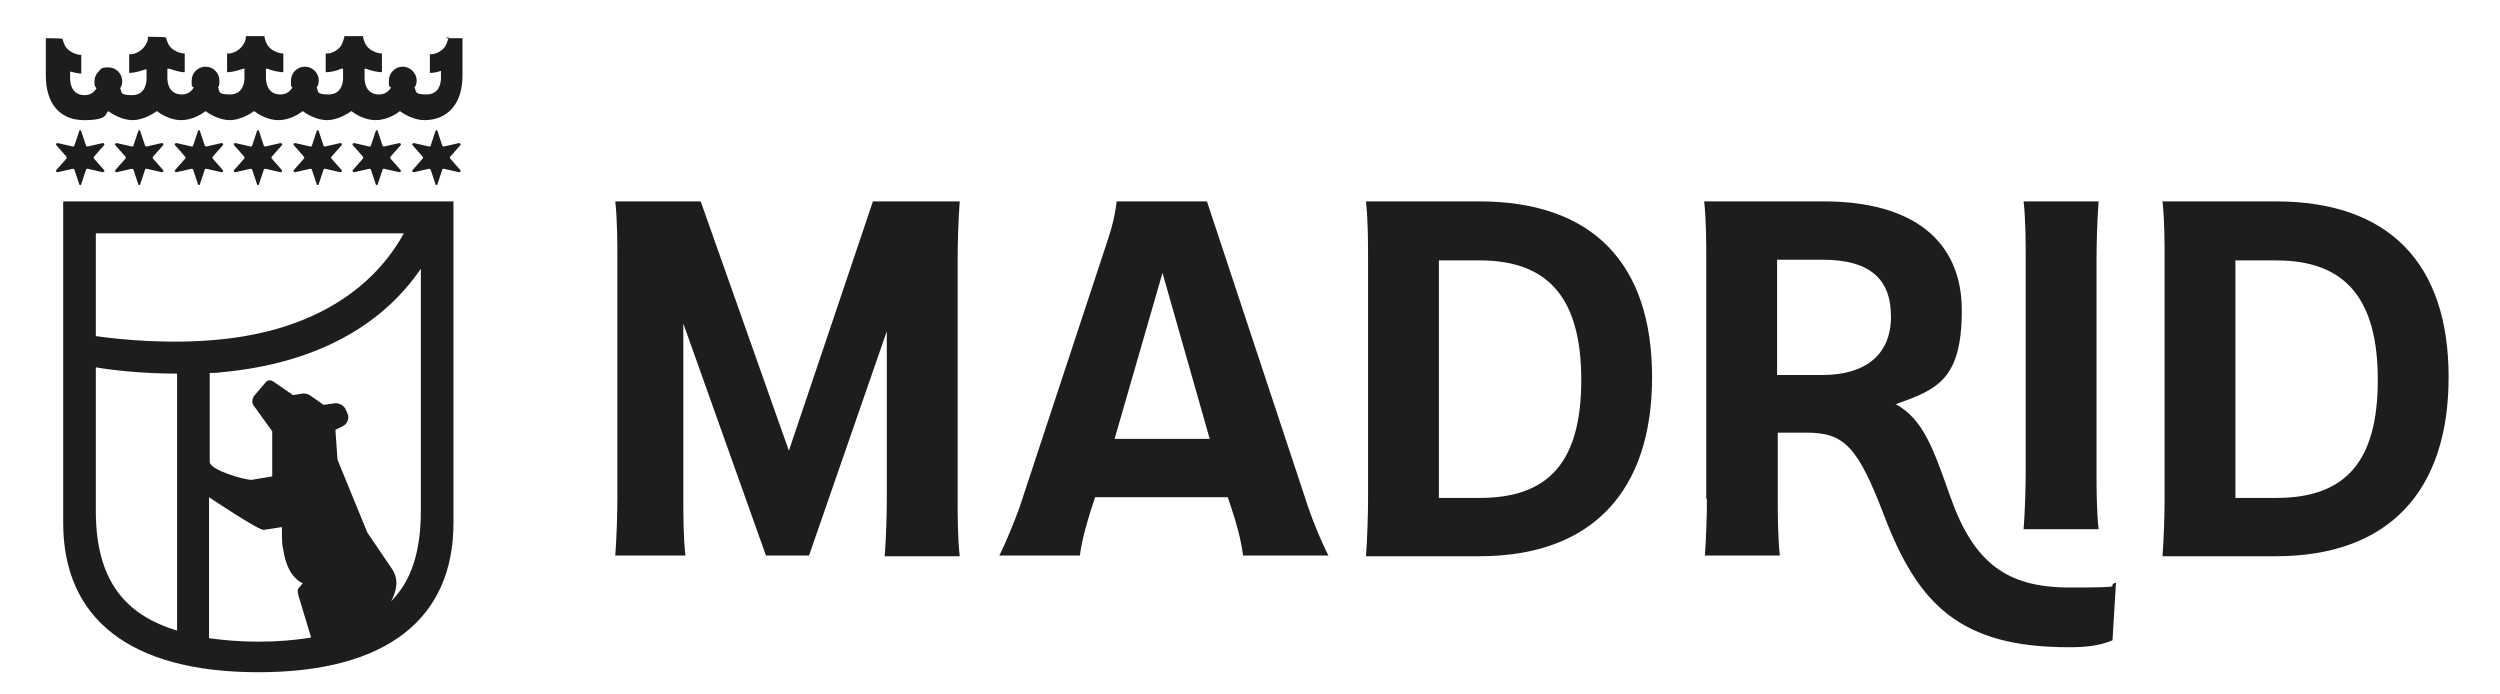 <?xml version="1.0" encoding="UTF-8"?>
<svg id="Capa_1" xmlns="http://www.w3.org/2000/svg" baseProfile="tiny" version="1.2" viewBox="0 0 360 100">
  <!-- Generator: Adobe Illustrator 30.0.0, SVG Export Plug-In . SVG Version: 2.1.1 Build 123)  -->
  <path d="M88.9,71.9v-34.7c0-2.1,0-5.5-.3-8.2h12.3l12.7,35.9,12.1-35.9h12.5c-.2,2.7-.3,6.1-.3,8.2v34.7c0,2.1,0,5.6.3,8.2h-10.8c.2-2.6.3-6.1.3-8.2v-24.2l-11.2,32.3h-6.2l-11.9-33.4v25.2c0,2.1,0,5.6.3,8.2h-10.1c.2-2.6.3-6.1.3-8.2" fill="#1d1d1b"/>
  <path d="M174.2,63.2l-6.8-23.9-6.9,23.9h13.8ZM146.8,73.1l12.8-38.8c.6-1.8,1-3.5,1.2-5.3h13l14.6,44.1c.7,2,1.8,4.8,2.9,6.9h-12.3c-.3-2.4-1-4.8-1.7-6.9l-.5-1.5h-19.1l-.5,1.5c-.7,2.2-1.4,4.6-1.7,6.9h-11.6c1.1-2.2,2.2-5,2.9-6.9" fill="#1d1d1b"/>
  <path d="M207.2,37.5v34.2h5.9c10.1,0,14.6-5.4,14.6-17s-4.6-17.2-14.6-17.2h-5.9ZM197,71.9v-34.7c0-2.2,0-5.4-.3-8.2h16.3c16.3,0,24.9,8.9,24.9,25.3s-8.6,25.8-24.9,25.8h-16.3c.2-2.6.3-6.1.3-8.2" fill="#1d1d1b"/>
  <path d="M255.9,37.5v16.5h6.5c6.2,0,9.9-2.9,9.9-8.4s-3.1-8.2-9.9-8.2h-6.5ZM245.7,71.9v-34.7c0-2.1,0-5.5-.3-8.2h17.2c12.9,0,19.9,5.7,19.9,15.7s-3.6,11.4-9.5,13.5c3.9,2.2,5.3,6.1,7.8,13.2,3.4,9.7,8.2,13.2,17.2,13.2s5-.2,6.7-.7l-.5,8.3c-1.9.8-3.8,1-6.3,1-15.6,0-21.7-6.1-26.6-19-3.8-9.9-5.7-11.9-11.2-11.9h-4.1v9.5c0,2.1,0,5.6.3,8.2h-10.8c.2-2.6.3-6.1.3-8.2" fill="#1d1d1b"/>
  <path d="M291.7,68v-30.8c0-2.1,0-5.5-.3-8.2h10.8c-.2,2.6-.3,6.1-.3,8.2v30.8c0,2.1,0,5.6.3,8.2h-10.8c.2-2.6.3-6.1.3-8.2" fill="#1d1d1b"/>
  <path d="M321.9,37.5v34.2h5.9c10.1,0,14.6-5.4,14.6-17s-4.6-17.2-14.6-17.2h-5.9ZM311.7,71.9v-34.7c0-2.2,0-5.4-.3-8.2h16.3c16.3,0,24.9,8.9,24.9,25.3s-8.6,25.8-24.9,25.8h-16.3c.2-2.6.3-6.1.3-8.2" fill="#1d1d1b"/>
  <path d="M60.6,73.6c0,5.9-1.4,10.1-4.3,13,.9-1.6,1.1-3.2.2-4.6l-3.6-5.3-4.3-10.5-.3-4.3,1-.5c.7-.3,1-1.1.8-1.7l-.3-.7c-.2-.6-1.1-1.1-1.8-.9l-1.4.2-2-1.4c-.3-.2-.9-.3-1.2-.2l-1.2.2-2.9-2c-.3-.2-.7-.2-1,.1l-1.7,2c-.3.4-.4,1.1,0,1.5l2.6,3.6v6.5l-3,.5c-1,0-6-1.4-6-2.6v-12.8c.6,0,1.1,0,1.7-.1,13.1-1.2,22.9-6.4,28.7-14.9v35ZM37.2,92.4c-2.6,0-4.9-.2-7.1-.5v-20.3s7.3,4.9,7.9,4.7l2.6-.4v.8c0,.9,0,1.8.2,2.5.5,3.4,2.1,4.5,2.8,4.8l-.6.7c-.3.3,0,1.2.2,1.8l1.6,5.3c-2.3.4-4.9.6-7.7.6M25.5,90.8c-7.7-2.3-11.7-7.5-11.7-17.2v-20.7c2.4.4,6.6.9,11.7.9v37ZM58.1,33.7c-4.8,8.6-14,14-26.6,15.2-7.2.7-14.2,0-17.7-.5v-14.8h44.3ZM9.1,29v46.3c0,13.7,9.5,21.5,28.1,21.5s28.1-7.8,28.1-21.5V29H9.1Z" fill="#1d1d1b"/>
  <path d="M11.7,18.9l.7,2.1c0,0,.1.1.2.1l2.2-.5c.2,0,.3.2.2.3l-1.5,1.7c0,0,0,.2,0,.2l1.5,1.7c.1.1,0,.3-.2.3l-2.2-.5c0,0-.2,0-.2.1l-.7,2.1c0,.2-.3.2-.3,0l-.7-2.1c0,0-.1-.1-.2-.1l-2.2.5c-.2,0-.3-.2-.2-.3l1.5-1.7c0,0,0-.2,0-.2l-1.5-1.7c-.1-.1,0-.3.2-.3l2.2.5c0,0,.2,0,.2-.1l.7-2.1c0-.2.3-.2.3,0" fill="#1d1d1b"/>
  <path d="M20.2,18.9l.7,2.1c0,0,.1.1.2.1l2.2-.5c.2,0,.3.2.2.3l-1.5,1.7c0,0,0,.2,0,.2l1.5,1.7c.1.1,0,.3-.2.3l-2.2-.5c0,0-.2,0-.2.1l-.7,2.1c0,.2-.3.2-.3,0l-.7-2.1c0,0-.1-.1-.2-.1l-2.2.5c-.2,0-.3-.2-.2-.3l1.5-1.7c0,0,0-.2,0-.2l-1.5-1.7c-.1-.1,0-.3.2-.3l2.2.5c0,0,.2,0,.2-.1l.7-2.1c0-.2.3-.2.3,0" fill="#1d1d1b"/>
  <path d="M28.8,18.9l.7,2.1c0,0,.1.1.2.1l2.2-.5c.2,0,.3.2.2.3l-1.5,1.7c0,0,0,.2,0,.2l1.5,1.7c.1.1,0,.3-.2.3l-2.2-.5c0,0-.2,0-.2.1l-.7,2.1c0,.2-.3.2-.3,0l-.7-2.1c0,0-.1-.1-.2-.1l-2.2.5c-.2,0-.3-.2-.2-.3l1.5-1.7c0,0,0-.2,0-.2l-1.5-1.7c-.1-.1,0-.3.2-.3l2.2.5c0,0,.2,0,.2-.1l.7-2.1c0-.2.3-.2.3,0" fill="#1d1d1b"/>
  <path d="M37.3,18.9l.7,2.1c0,0,.1.1.2.1l2.2-.5c.2,0,.3.2.2.3l-1.5,1.7c0,0,0,.2,0,.2l1.5,1.7c.1.1,0,.3-.2.3l-2.2-.5c0,0-.2,0-.2.1l-.7,2.1c0,.2-.3.2-.3,0l-.7-2.1c0,0-.1-.1-.2-.1l-2.2.5c-.2,0-.3-.2-.2-.3l1.5-1.7c0,0,0-.2,0-.2l-1.5-1.7c-.1-.1,0-.3.2-.3l2.2.5c0,0,.2,0,.2-.1l.7-2.1c0-.2.3-.2.3,0" fill="#1d1d1b"/>
  <path d="M45.9,18.9l.7,2.1c0,0,.1.1.2.1l2.2-.5c.2,0,.3.2.2.3l-1.5,1.7c0,0,0,.2,0,.2l1.5,1.7c.1.1,0,.3-.2.3l-2.2-.5c0,0-.2,0-.2.1l-.7,2.1c0,.2-.3.2-.3,0l-.7-2.1c0,0-.1-.1-.2-.1l-2.2.5c-.2,0-.3-.2-.2-.3l1.5-1.7c0,0,0-.2,0-.2l-1.5-1.7c-.1-.1,0-.3.2-.3l2.2.5c0,0,.2,0,.2-.1l.7-2.1c0-.2.3-.2.3,0" fill="#1d1d1b"/>
  <path d="M54.4,18.9l.7,2.1c0,0,.1.1.2.1l2.2-.5c.2,0,.3.2.2.3l-1.5,1.7c0,0,0,.2,0,.2l1.5,1.7c.1.1,0,.3-.2.3l-2.2-.5c0,0-.2,0-.2.1l-.7,2.1c0,.2-.3.2-.3,0l-.7-2.1c0,0-.1-.1-.2-.1l-2.2.5c-.2,0-.3-.2-.2-.3l1.5-1.7c0,0,0-.2,0-.2l-1.5-1.7c-.1-.1,0-.3.2-.3l2.2.5c0,0,.2,0,.2-.1l.7-2.1c0-.2.3-.2.3,0" fill="#1d1d1b"/>
  <path d="M63,18.9l.7,2.1c0,0,.1.1.2.1l2.2-.5c.2,0,.3.2.2.3l-1.5,1.7c0,0,0,.2,0,.2l1.5,1.7c.1.1,0,.3-.2.3l-2.2-.5c0,0-.2,0-.2.1l-.7,2.1c0,.2-.3.2-.3,0l-.7-2.1c0,0-.1-.1-.2-.1l-2.2.5c-.2,0-.3-.2-.2-.3l1.5-1.7c0,0,0-.2,0-.2l-1.5-1.7c-.1-.1,0-.3.2-.3l2.2.5c0,0,.2,0,.2-.1l.7-2.1c0-.2.3-.2.3,0" fill="#1d1d1b"/>
  <path d="M64.6,5.3h0c0,.1-.2.9-.5,1.4-.4.6-1.4,1.2-2.2,1.1v2.7h0c.5,0,1.1-.1,1.6-.3v1c0,.7-.2,2.4-2.1,2.4s-1.4-.5-1.7-1c.2-.3.3-.6.3-1,0-.5-.2-1-.6-1.4-.4-.4-.9-.6-1.4-.6-1.1,0-2,.9-2,2s0,.7.3,1c-.3.5-.8,1-1.7,1-1.9,0-2.1-1.7-2.1-2.4v-1.3c0,0,.2,0,.2,0,.8.3,1.7.5,2.3.5v-2.7c-.8,0-1.8-.5-2.2-1.1-.3-.4-.4-.8-.5-1.2v-.2h-2.7c0,.1-.2.9-.5,1.4-.4.6-1.4,1.2-2.2,1.1v2.7c.7,0,1.6-.2,2.2-.5,0,0,.2,0,.3,0v1.3c0,.7-.2,2.4-2.1,2.4s-1.4-.5-1.7-1c.2-.3.3-.6.3-1,0-1.1-.9-2-2-2s-2,.9-2,2,0,.7.2,1c-.3.5-.8,1-1.7,1-1.9,0-2.1-1.7-2.1-2.4s0-1.1,0-1.1v-.2h0c0,0,.2,0,.2,0,.8.3,1.7.5,2.3.5v-2.7c-.8,0-1.8-.5-2.2-1.1-.3-.4-.4-.8-.5-1.2v-.2h-2.7v.2c0,.4-.2.8-.5,1.2-.4.6-1.4,1.2-2.2,1.1v2.7c.6,0,1.5-.2,2.3-.5,0,0,.1,0,.2,0h0v.2s0,1,0,1.1c0,.7-.2,2.4-2.1,2.4s-1.4-.5-1.7-1c.2-.3.2-.6.2-1,0-1.1-.9-2-2-2s-2,.9-2,2,0,.7.3,1c-.3.5-.8,1-1.7,1-1.9,0-2.1-1.7-2.1-2.4v-1.3c.1,0,.2,0,.3,0,.6.2,1.5.5,2.2.5v-2.7c-.8,0-1.8-.5-2.2-1.1-.3-.4-.5-1.2-.5-1.2h0c0-.1-2.6-.1-2.6-.1v.2c0,.4-.2.8-.5,1.2-.4.6-1.4,1.2-2.2,1.1v2.7c.6,0,1.5-.2,2.3-.5,0,0,.2,0,.2,0v1.3c0,.7-.2,2.4-2.1,2.4s-1.4-.5-1.7-1c.2-.3.3-.6.3-1,0-1.1-.9-2-2-2s-1,.2-1.4.6c-.4.4-.6.9-.6,1.4s0,.7.3,1c-.3.5-.8,1-1.7,1-1.9,0-2.1-1.7-2.1-2.4v-1c.5.1,1.1.3,1.6.3h0v-2.7c-.8,0-1.8-.5-2.2-1.1-.3-.4-.5-1.2-.5-1.2h0c0-.1-2.4-.1-2.4-.1v5.4c0,4,2,6.4,5.5,6.4s3-.9,3.5-1.3c.5.4,2,1.3,3.5,1.3s2.9-.9,3.5-1.3c.5.4,1.9,1.3,3.5,1.3s3-.9,3.5-1.3c.5.4,2,1.3,3.5,1.3s2.9-.9,3.5-1.3c.5.4,1.9,1.3,3.5,1.3s3-.9,3.5-1.3c.5.4,2,1.3,3.5,1.3s2.9-.9,3.5-1.3c.5.4,1.9,1.3,3.5,1.3s3-.9,3.5-1.3c.5.4,2,1.3,3.5,1.3,3.4,0,5.5-2.4,5.5-6.4v-5.4h-2.4Z" fill="#1d1d1b"/>
</svg>
